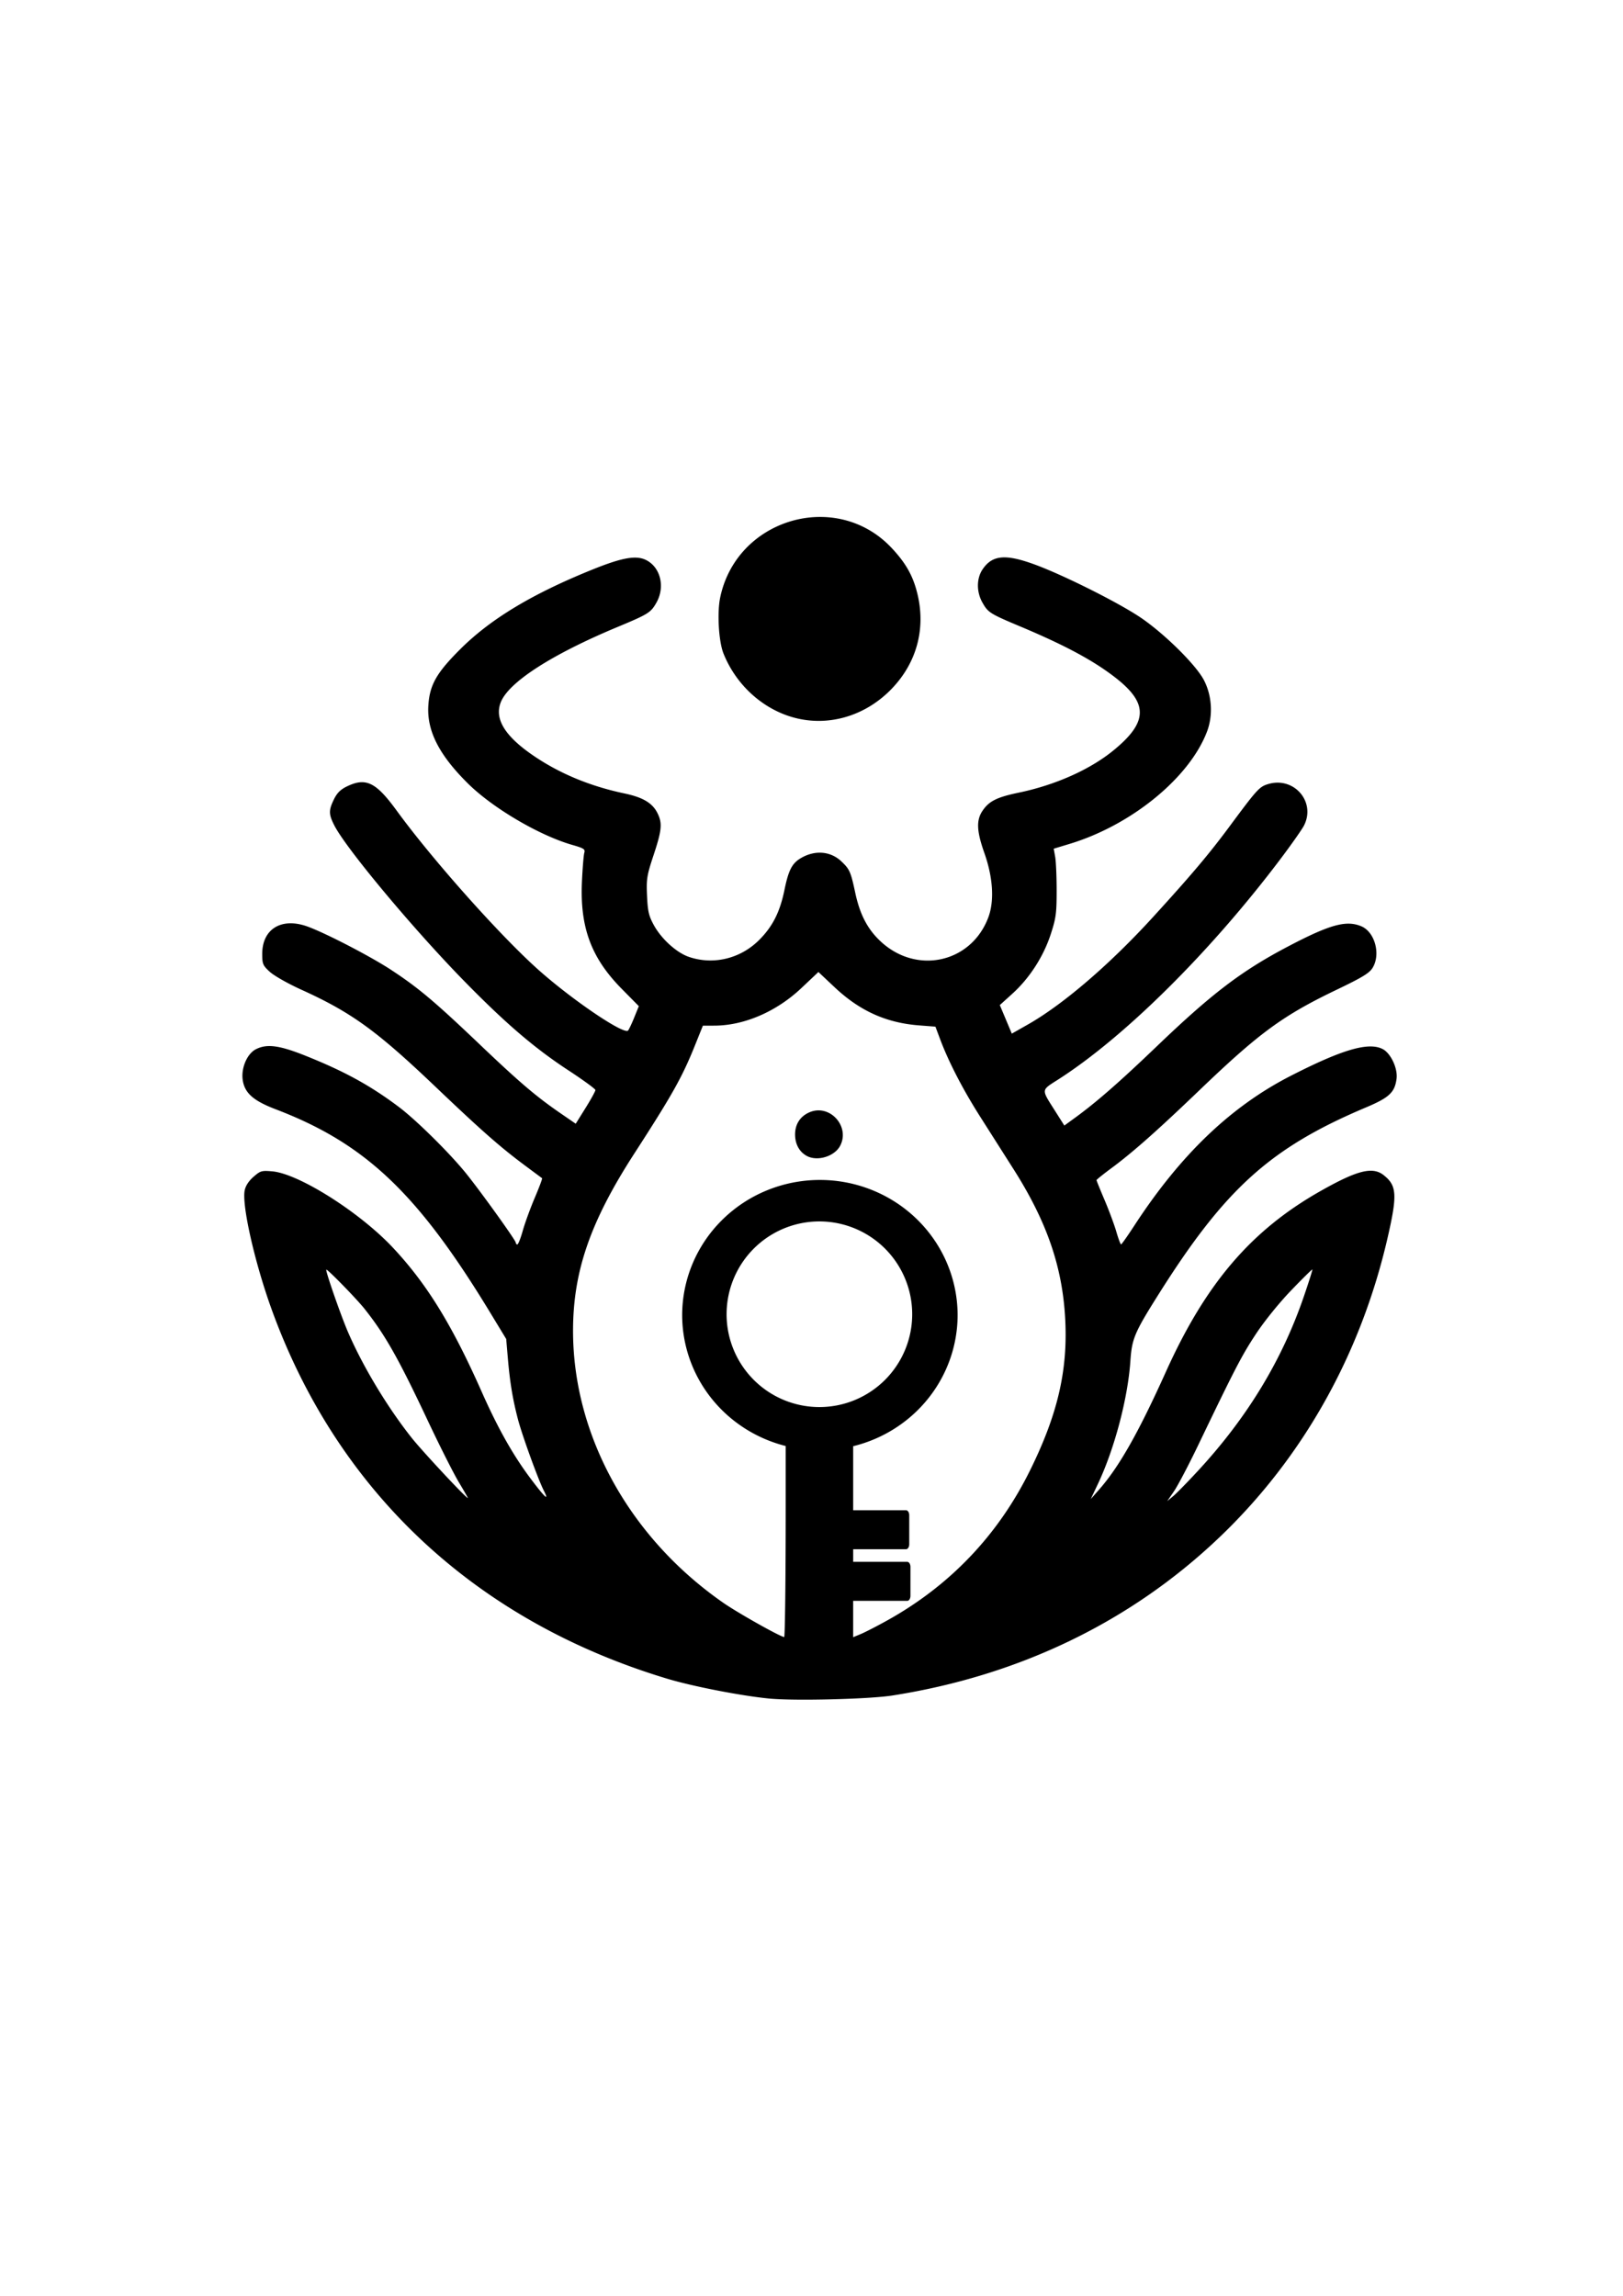 <?xml version="1.0" encoding="UTF-8"?>
<svg data-bbox="31.366 66.876 149.355 153.005" xmlns="http://www.w3.org/2000/svg" viewBox="0 0 210 297" height="297mm" width="210mm" data-type="shape">
    <g>
        <path d="M105.797 66.88c-5.72.14-11.28 4.008-12.615 10.433-.407 1.96-.189 5.67.425 7.213 1.619 4.069 5.087 7.222 9.143 8.313 4.37 1.175 9.047-.154 12.426-3.531 3.36-3.359 4.632-7.801 3.55-12.394-.557-2.36-1.478-4.018-3.336-6.005-2.67-2.854-6.16-4.112-9.593-4.029zm23.759 5.244c-1.056.097-1.794.601-2.42 1.53-.793 1.177-.802 2.905-.024 4.29.73 1.298.963 1.445 4.958 3.124 5.812 2.443 9.513 4.442 12.343 6.666 4.211 3.308 4.1 5.747-.428 9.411-3.017 2.442-7.472 4.42-12.143 5.39-2.856.594-3.87 1.1-4.713 2.351-.825 1.223-.763 2.63.237 5.46 1.128 3.193 1.311 6.214.506 8.35-2.205 5.848-9.221 7.427-13.887 3.126-1.711-1.577-2.719-3.492-3.321-6.312-.586-2.738-.725-3.056-1.79-4.068-1.42-1.351-3.468-1.506-5.3-.4-1.107.667-1.556 1.555-2.078 4.106-.581 2.837-1.526 4.707-3.258 6.443-2.426 2.43-5.93 3.28-9.095 2.2-1.6-.544-3.57-2.328-4.546-4.116-.653-1.196-.788-1.783-.878-3.796-.096-2.18-.024-2.626.849-5.263 1.075-3.244 1.154-4.128.49-5.448-.647-1.289-1.887-2.024-4.25-2.521-4.5-.946-8.473-2.605-11.905-4.97-3.62-2.495-4.953-4.72-4.103-6.843 1.042-2.605 6.593-6.177 15.133-9.737 3.972-1.656 4.276-1.848 5.01-3.153 1.13-2.012.53-4.525-1.31-5.476-1.294-.67-3.101-.354-6.997 1.22-7.792 3.148-13.149 6.375-17.075 10.286-3.091 3.079-3.966 4.623-4.139 7.298-.209 3.255 1.383 6.388 5.124 10.087 3.223 3.186 9.244 6.727 13.519 7.95 1.476.422 1.674.553 1.537 1.013-.087.291-.225 1.958-.305 3.705-.274 5.924 1.188 9.881 5.125 13.871l2.234 2.265-.59 1.457c-.323.801-.684 1.563-.8 1.693-.515.575-7.018-3.808-11.444-7.713-4.914-4.336-13.823-14.32-18.479-20.71-2.711-3.72-3.997-4.346-6.467-3.15-.818.395-1.276.853-1.671 1.67-.692 1.43-.684 1.918.05 3.366 1.498 2.954 10.132 13.307 16.727 20.058 5.388 5.514 9.152 8.743 13.556 11.627 1.922 1.259 3.497 2.408 3.5 2.553.003.146-.568 1.186-1.27 2.311l-1.276 2.046-1.96-1.346c-3.151-2.166-5.298-3.993-10.393-8.847-5.905-5.627-7.986-7.379-11.542-9.714-2.674-1.757-8.607-4.826-10.878-5.627-3.318-1.17-5.787.347-5.79 3.559 0 1.317.079 1.503.992 2.336.546.498 2.368 1.53 4.05 2.292 6.478 2.934 9.742 5.293 17.344 12.537 5.988 5.706 8.415 7.841 11.62 10.223l2.205 1.639c.053.04-.375 1.18-.95 2.533-.575 1.354-1.272 3.266-1.548 4.248-.276.982-.592 1.786-.703 1.786-.111 0-.202-.104-.202-.232 0-.303-4.677-6.807-6.527-9.077-2.136-2.62-6.395-6.818-8.6-8.476-3.717-2.794-7.054-4.621-12.15-6.655-3.344-1.334-4.951-1.538-6.362-.808-1.136.587-1.923 2.442-1.691 3.988.251 1.675 1.375 2.67 4.264 3.772 11.6 4.428 18.363 10.84 27.76 26.315l2.066 3.402.206 2.418c.269 3.164.634 5.38 1.313 7.968.549 2.095 2.613 7.786 3.346 9.226.754 1.483.143.917-1.766-1.633-2.24-2.995-4.194-6.468-6.274-11.158-3.85-8.68-7.089-13.938-11.47-18.621-4.284-4.58-12.167-9.572-15.607-9.884-1.387-.126-1.554-.077-2.453.712-.621.545-1.026 1.175-1.138 1.772-.366 1.954 1.32 9.374 3.498 15.384 8.56 23.63 26.416 40.299 51.164 47.761 3.3.995 9.576 2.217 13.205 2.571 3.269.32 12.929.08 15.955-.395 16.473-2.586 30.897-9.569 42.341-20.497 10.78-10.295 18.273-23.662 21.739-38.786 1.262-5.504 1.183-6.689-.534-8.04-1.433-1.127-3.42-.623-8.18 2.074-8.962 5.078-14.834 11.945-19.992 23.384-3.577 7.931-6.062 12.306-8.67 15.265l-1.05 1.19.923-1.948c2.147-4.537 3.878-11.082 4.207-15.91.196-2.884.526-3.668 3.578-8.52 8.663-13.774 14.519-19.06 26.917-24.294 2.996-1.265 3.708-1.932 3.944-3.693.179-1.332-.74-3.306-1.793-3.85-1.824-.943-5.211.042-11.888 3.457-7.755 3.967-14.266 10.197-20.245 19.373-.873 1.34-1.647 2.439-1.72 2.44-.072.003-.348-.74-.613-1.649-.265-.91-.95-2.753-1.522-4.098-.572-1.345-1.04-2.5-1.04-2.57 0-.068.873-.768 1.939-1.557 2.747-2.032 5.941-4.86 11.423-10.117 7.72-7.402 10.758-9.624 17.732-12.968 3.306-1.585 4.212-2.137 4.631-2.825 1.073-1.76.286-4.641-1.468-5.374-1.938-.81-4.04-.234-9.385 2.567-6.056 3.172-9.887 6.08-17.035 12.928-4.784 4.585-7.804 7.228-10.514 9.204l-1.486 1.083-1.215-1.919c-1.795-2.832-1.817-2.61.394-4.023 8.619-5.51 19.714-16.512 28.793-28.55 1.427-1.893 2.797-3.844 3.045-4.338 1.541-3.066-1.31-6.346-4.646-5.346-1.133.34-1.425.659-4.975 5.45-2.675 3.61-4.942 6.296-9.918 11.749-5.581 6.117-11.62 11.303-16.169 13.889l-2.107 1.197-.776-1.847-.776-1.848 1.616-1.462c2.22-2.01 4.018-4.789 4.964-7.673.688-2.102.774-2.729.774-5.67 0-1.82-.085-3.784-.189-4.366l-.189-1.059 2.041-.618c8.033-2.432 15.542-8.573 17.801-14.556.792-2.098.626-4.682-.43-6.671-1.072-2.023-5.269-6.137-8.318-8.155-2.964-1.962-9.915-5.43-13.549-6.762-1.9-.696-3.274-1.005-4.33-.907zm-23.662 53.62 2.088 1.965c3.269 3.075 6.69 4.617 10.972 4.944l2.08.16.617 1.644c1.103 2.937 2.937 6.484 5.17 9.997l4.29 6.747c4.376 6.877 6.398 12.78 6.727 19.638.314 6.552-1.019 12.215-4.564 19.388-4.138 8.372-10.359 14.899-18.515 19.425-1.31.727-2.828 1.507-3.374 1.734l-.992.411v-4.701h6.991c.233 0 .42-.29.42-.65V202.7c0-.36-.187-.65-.42-.65h-6.99v-1.63h6.832c.233 0 .42-.29.42-.65v-3.747c0-.36-.187-.649-.42-.649h-6.833v-8.285a17.82 17.5 0 0 0 13.512-16.943 17.82 17.5 0 0 0-17.819-17.5 17.82 17.5 0 0 0-17.82 17.5 17.82 17.5 0 0 0 13.396 16.919v7.958c0 9.222-.09 16.761-.198 16.754-.507-.034-5.979-3.11-7.872-4.425-12.143-8.437-19.45-21.666-19.446-35.202.003-7.663 2.23-14.106 7.912-22.897 4.939-7.64 6.207-9.9 7.852-13.99l1.036-2.575 1.48-.005c3.863-.01 8.031-1.807 11.265-4.86l2.203-2.079zm-.151 17.906a2.946 2.946 0 0 0-.964.226c-1.254.524-1.933 1.587-1.902 2.975.027 1.199.563 2.159 1.494 2.676 1.372.762 3.62.08 4.343-1.315 1.132-2.19-.75-4.694-2.971-4.562zm.279 14.361a12.007 12.007 0 0 1 12.007 12.007 12.007 12.007 0 0 1-12.007 12.008 12.007 12.007 0 0 1-12.008-12.008 12.007 12.007 0 0 1 12.008-12.007zm63.785 6.215c.039.04-.46 1.62-1.108 3.511-2.817 8.22-7.317 15.636-13.649 22.49-1.35 1.463-2.809 2.954-3.24 3.314l-.786.654.884-1.284c.485-.707 1.892-3.386 3.125-5.953 4.792-9.976 5.657-11.641 7.488-14.412 1.104-1.67 3.003-4.017 4.555-5.628 1.463-1.52 2.693-2.731 2.731-2.692zm-127.586.025c.119-.119 3.934 3.788 4.952 5.074 2.675 3.374 4.37 6.373 8.222 14.552 1.508 3.201 3.296 6.743 3.973 7.871.678 1.128 1.204 2.05 1.168 2.05-.24 0-5.91-6.077-7.265-7.786-3.161-3.988-6.318-9.232-8.25-13.704-.923-2.137-2.934-7.923-2.8-8.057z"/>
    </g>
</svg>

